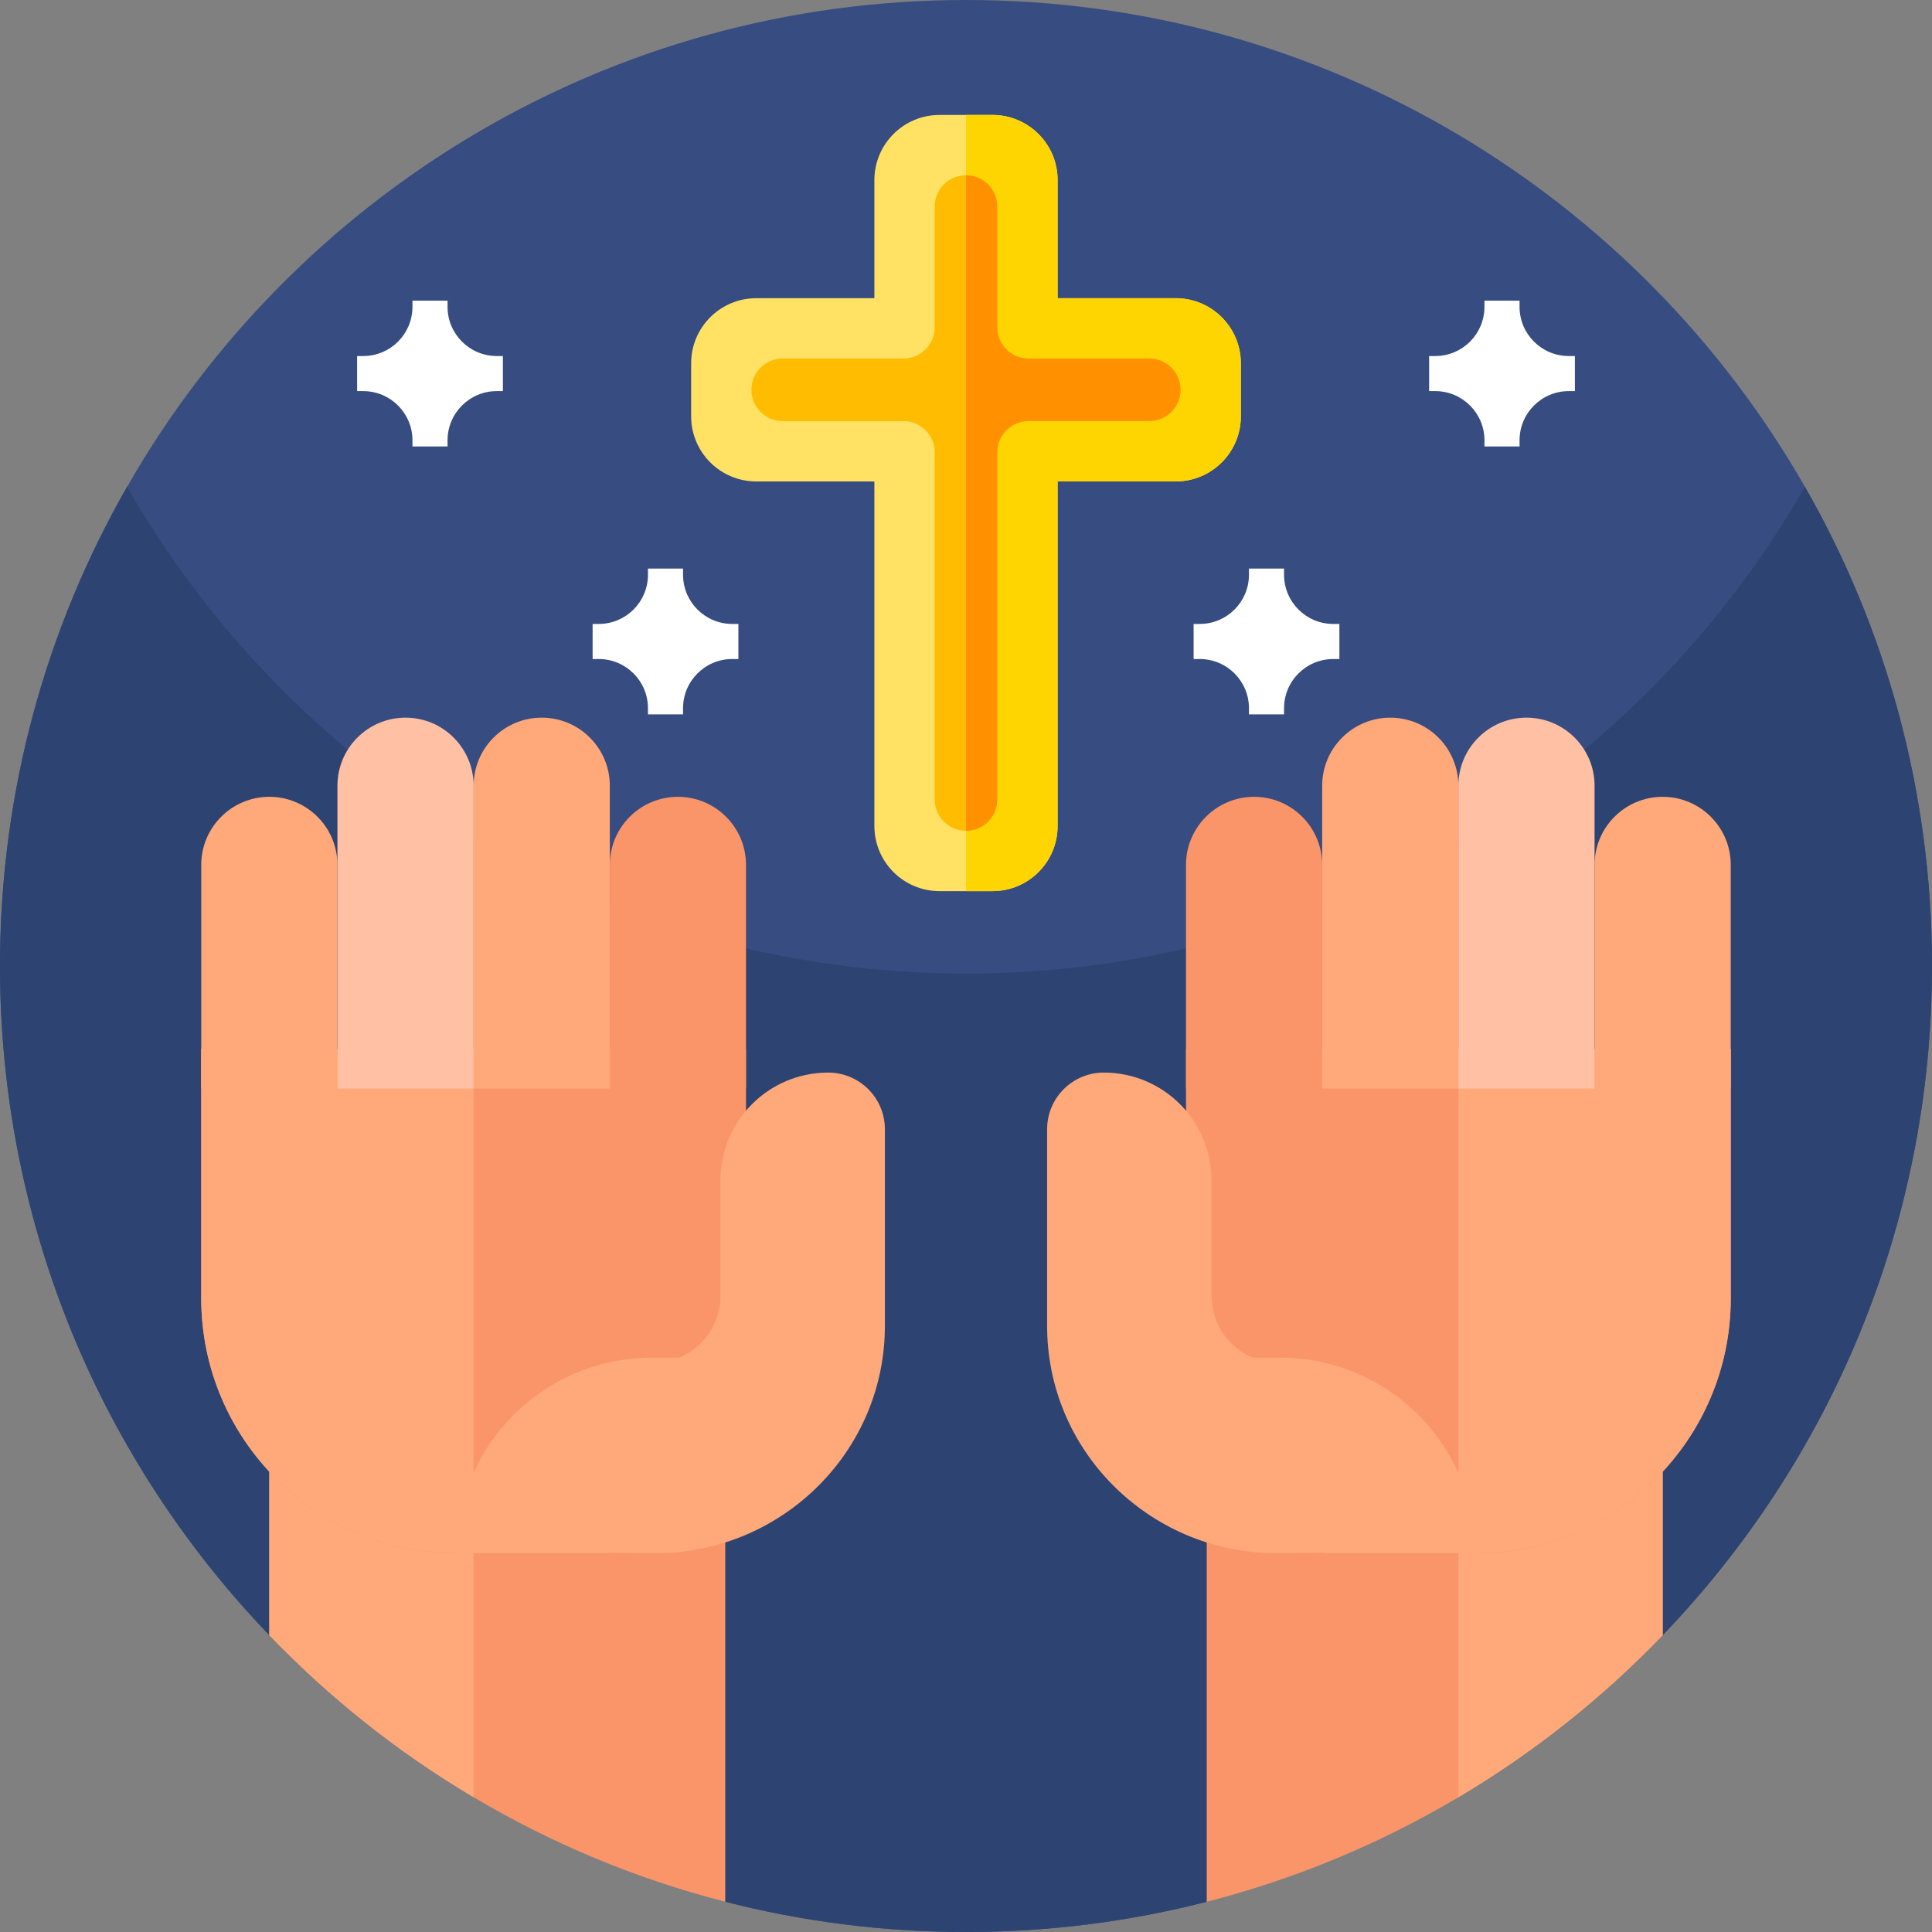 <svg id="Capa_1" enable-background="new 0 0 512 512" height="512" viewBox="0 0 512 512" width="512" xmlns="http://www.w3.org/2000/svg"><rect x="0" y="0" width="512" height="512" fill="#808080" stroke="none"/><g><path d="m512 256c0 68.84-27.18 131.33-71.37 177.34-34.56 0-67.6 14.24-91.32 39.38l-29.51 31.26c-20.4 5.24-41.77 8.02-63.8 8.02s-43.4-2.78-63.8-8.02l-29.51-31.26c-23.72-25.14-56.76-39.38-91.32-39.38-44.19-46.01-71.37-108.5-71.37-177.34 0-46.22 12.25-89.57 33.68-127 44.12-77.07 127.16-129 222.32-129s178.2 51.93 222.32 129c21.43 37.43 33.68 80.78 33.68 127z" fill="#374c81"/><path d="m512 256c0 68.84-27.18 131.33-71.37 177.34-34.56 0-67.6 14.24-91.32 39.38l-29.51 31.26v.01c-20.4 5.23-41.77 8.01-63.8 8.01s-43.41-2.79-63.8-8.02l-29.51-31.26c-23.72-25.14-56.76-39.38-91.32-39.38-44.19-46.01-71.37-108.5-71.37-177.34 0-46.22 12.25-89.57 33.68-127 44.12 77.07 127.16 129 222.32 129s178.2-51.93 222.32-129c21.43 37.43 33.68 80.78 33.68 127z" fill="#2d4472"/><g><g><g><path d="m280.281 79.024v-31.297c0-9.535-7.73-17.265-17.264-17.265h-14.033c-9.535 0-17.264 7.73-17.264 17.265v31.298h-31.298c-9.535 0-17.264 7.73-17.264 17.265v14.033c0 9.535 7.729 17.265 17.264 17.265h31.298v91.308c0 9.535 7.73 17.264 17.264 17.264h14.033c9.535 0 17.264-7.73 17.264-17.264v-91.308h31.298c9.535 0 17.265-7.73 17.265-17.265v-14.034c0-9.535-7.73-17.265-17.265-17.265z" fill="#ffe164"/><path d="m280.281 79.024v-31.297c0-9.535-7.73-17.265-17.264-17.265h-7.011v205.698h7.011c9.535 0 17.264-7.73 17.264-17.264v-91.308h31.298c9.535 0 17.265-7.73 17.265-17.265v-14.034c0-9.535-7.73-17.265-17.265-17.265z" fill="#fed500"/></g><path d="m310.423 97.444c-1.5-1.5-3.575-2.431-5.864-2.431h-31.984c-4.577 0-8.288-3.71-8.288-8.287v-31.985c0-4.577-3.71-8.287-8.288-8.287-2.289 0-4.364.931-5.857 2.424-1.507 1.507-2.431 3.575-2.431 5.864v31.985c0 4.577-3.71 8.287-8.288 8.287h-31.983c-4.584 0-8.295 3.717-8.295 8.295 0 2.289.931 4.364 2.431 5.857 1.5 1.507 3.575 2.431 5.864 2.431h31.984c4.577 0 8.288 3.71 8.288 8.287v91.994c0 4.577 3.71 8.288 8.288 8.288s8.288-3.71 8.288-8.288v-91.994c0-4.577 3.71-8.287 8.288-8.287h31.984c4.584 0 8.295-3.71 8.295-8.287-.001-2.291-.932-4.366-2.432-5.866z" fill="#ffbc00"/><path d="m312.854 103.308c0 4.577-3.71 8.287-8.295 8.287h-31.984c-4.577 0-8.288 3.71-8.288 8.287v91.994c0 4.577-3.71 8.288-8.288 8.288v-173.71c4.577 0 8.288 3.71 8.288 8.287v31.985c0 4.577 3.71 8.287 8.288 8.287h31.984c2.289 0 4.364.931 5.864 2.431s2.431 3.575 2.431 5.864z" fill="#ff9100"/></g><g><g><g><g><path d="m192.2 331.98v172c-23.73-6.09-46.13-15.49-66.68-27.69-19.96-11.84-38.16-26.32-54.15-42.95v-101.36z" fill="#f99569"/><path d="m125.52 331.98v144.31c-19.96-11.84-38.16-26.32-54.15-42.95v-101.36z" fill="#ffa87a"/><path d="m53.33 277.986v66.066c0 37.319 30.256 67.575 67.578 67.575l4.608-2.169 72.183-33.982v-97.49z" fill="#f99569"/><path d="m53.33 277.986v66.066c0 37.319 30.256 67.575 67.578 67.575l4.608-2.169v-131.472z" fill="#ffa87a"/><path d="m161.608 288.479h36.092v-59.268c0-9.967-8.079-18.046-18.046-18.046-9.967 0-18.046 8.08-18.046 18.046z" fill="#f99569"/><path d="m125.516 288.479h36.092v-80.245c0-9.967-8.079-18.046-18.046-18.046-9.967 0-18.046 8.079-18.046 18.046z" fill="#ffa87a"/><path d="m89.424 288.479h36.092v-80.245c0-9.967-8.08-18.046-18.046-18.046-9.967 0-18.046 8.079-18.046 18.046z" fill="#ffc0a4"/><g fill="#ffa87a"><path d="m53.331 288.479h36.092v-59.268c0-9.967-8.079-18.046-18.046-18.046-9.967 0-18.046 8.08-18.046 18.046z"/><path d="m172.736 359.799h7.19c6.651-2.706 11-9.171 11-16.351v-30.647c0-15.771 12.785-28.556 28.555-28.556 8.297 0 15.023 6.726 15.023 15.023v52.026c0 .415-.004.83-.012 1.244-.627 33.14-28.239 59.41-61.384 59.087l-12.166-.119-.045.122h-39.99c0-28.624 23.205-51.829 51.829-51.829z"/></g></g></g></g><g><g><g><path d="m440.63 331.98v101.36c-32.44 33.76-74.06 58.65-120.83 70.65v-172.01z" fill="#f99569"/><path d="m440.63 331.98v101.36c-15.98 16.63-34.19 31.11-54.15 42.95v-144.31z" fill="#ffa87a"/><path d="m458.67 277.986v66.066c0 37.319-30.256 67.575-67.578 67.575l-4.608-2.169-72.183-33.982v-97.49z" fill="#f99569"/><path d="m458.67 277.986v66.066c0 37.319-30.256 67.575-67.578 67.575l-4.608-2.169v-131.472z" fill="#ffa87a"/><path d="m350.392 288.479h-36.092v-59.268c0-9.967 8.08-18.046 18.046-18.046 9.967 0 18.046 8.08 18.046 18.046z" fill="#f99569"/><path d="m386.484 288.479h-36.092v-80.245c0-9.967 8.079-18.046 18.046-18.046 9.967 0 18.046 8.079 18.046 18.046z" fill="#ffa87a"/><path d="m422.576 288.479h-36.092v-80.245c0-9.967 8.08-18.046 18.046-18.046 9.967 0 18.046 8.079 18.046 18.046z" fill="#ffc0a4"/><g fill="#ffa87a"><path d="m458.669 288.479h-36.092v-59.268c0-9.967 8.079-18.046 18.046-18.046 9.967 0 18.046 8.08 18.046 18.046z"/><path d="m339.264 359.799h-7.19c-6.651-2.706-11-9.171-11-16.351v-30.647c0-15.771-12.785-28.556-28.556-28.556-8.297 0-15.023 6.726-15.023 15.023v52.026c0 .415.004.83.012 1.244.627 33.14 28.239 59.41 61.384 59.087l12.166-.119.045.122h39.99c.001-28.624-23.204-51.829-51.828-51.829z"/></g></g></g></g></g><g><g><path d="m133.27 94.352h-1.626c-7.203 0-13.042-5.839-13.042-13.042v-1.626h-9.297v1.626c0 7.203-5.839 13.042-13.042 13.042h-1.626v9.297h1.626c7.203 0 13.042 5.839 13.042 13.042v1.626h9.297v-1.626c0-7.203 5.839-13.042 13.042-13.042h1.626z" fill="#fff"/></g><g><path d="m417.363 94.352h-1.626c-7.203 0-13.042-5.839-13.042-13.042v-1.626h-9.297v1.626c0 7.203-5.839 13.042-13.042 13.042h-1.626v9.297h1.626c7.203 0 13.042 5.839 13.042 13.042v1.626h9.297v-1.626c0-7.203 5.839-13.042 13.042-13.042h1.626z" fill="#fff"/></g></g><g><g><path d="m195.681 165.352h-1.626c-7.203 0-13.042-5.839-13.042-13.042v-1.626h-9.297v1.626c0 7.203-5.839 13.042-13.042 13.042h-1.626v9.297h1.626c7.203 0 13.042 5.839 13.042 13.042v1.626h9.297v-1.626c0-7.203 5.839-13.042 13.042-13.042h1.626z" fill="#fff"/></g><g><path d="m354.952 165.352h-1.626c-7.203 0-13.042-5.839-13.042-13.042v-1.626h-9.297v1.626c0 7.203-5.839 13.042-13.042 13.042h-1.626v9.297h1.626c7.203 0 13.042 5.839 13.042 13.042v1.626h9.297v-1.626c0-7.203 5.839-13.042 13.042-13.042h1.626z" fill="#fff"/></g></g></g></g></svg>